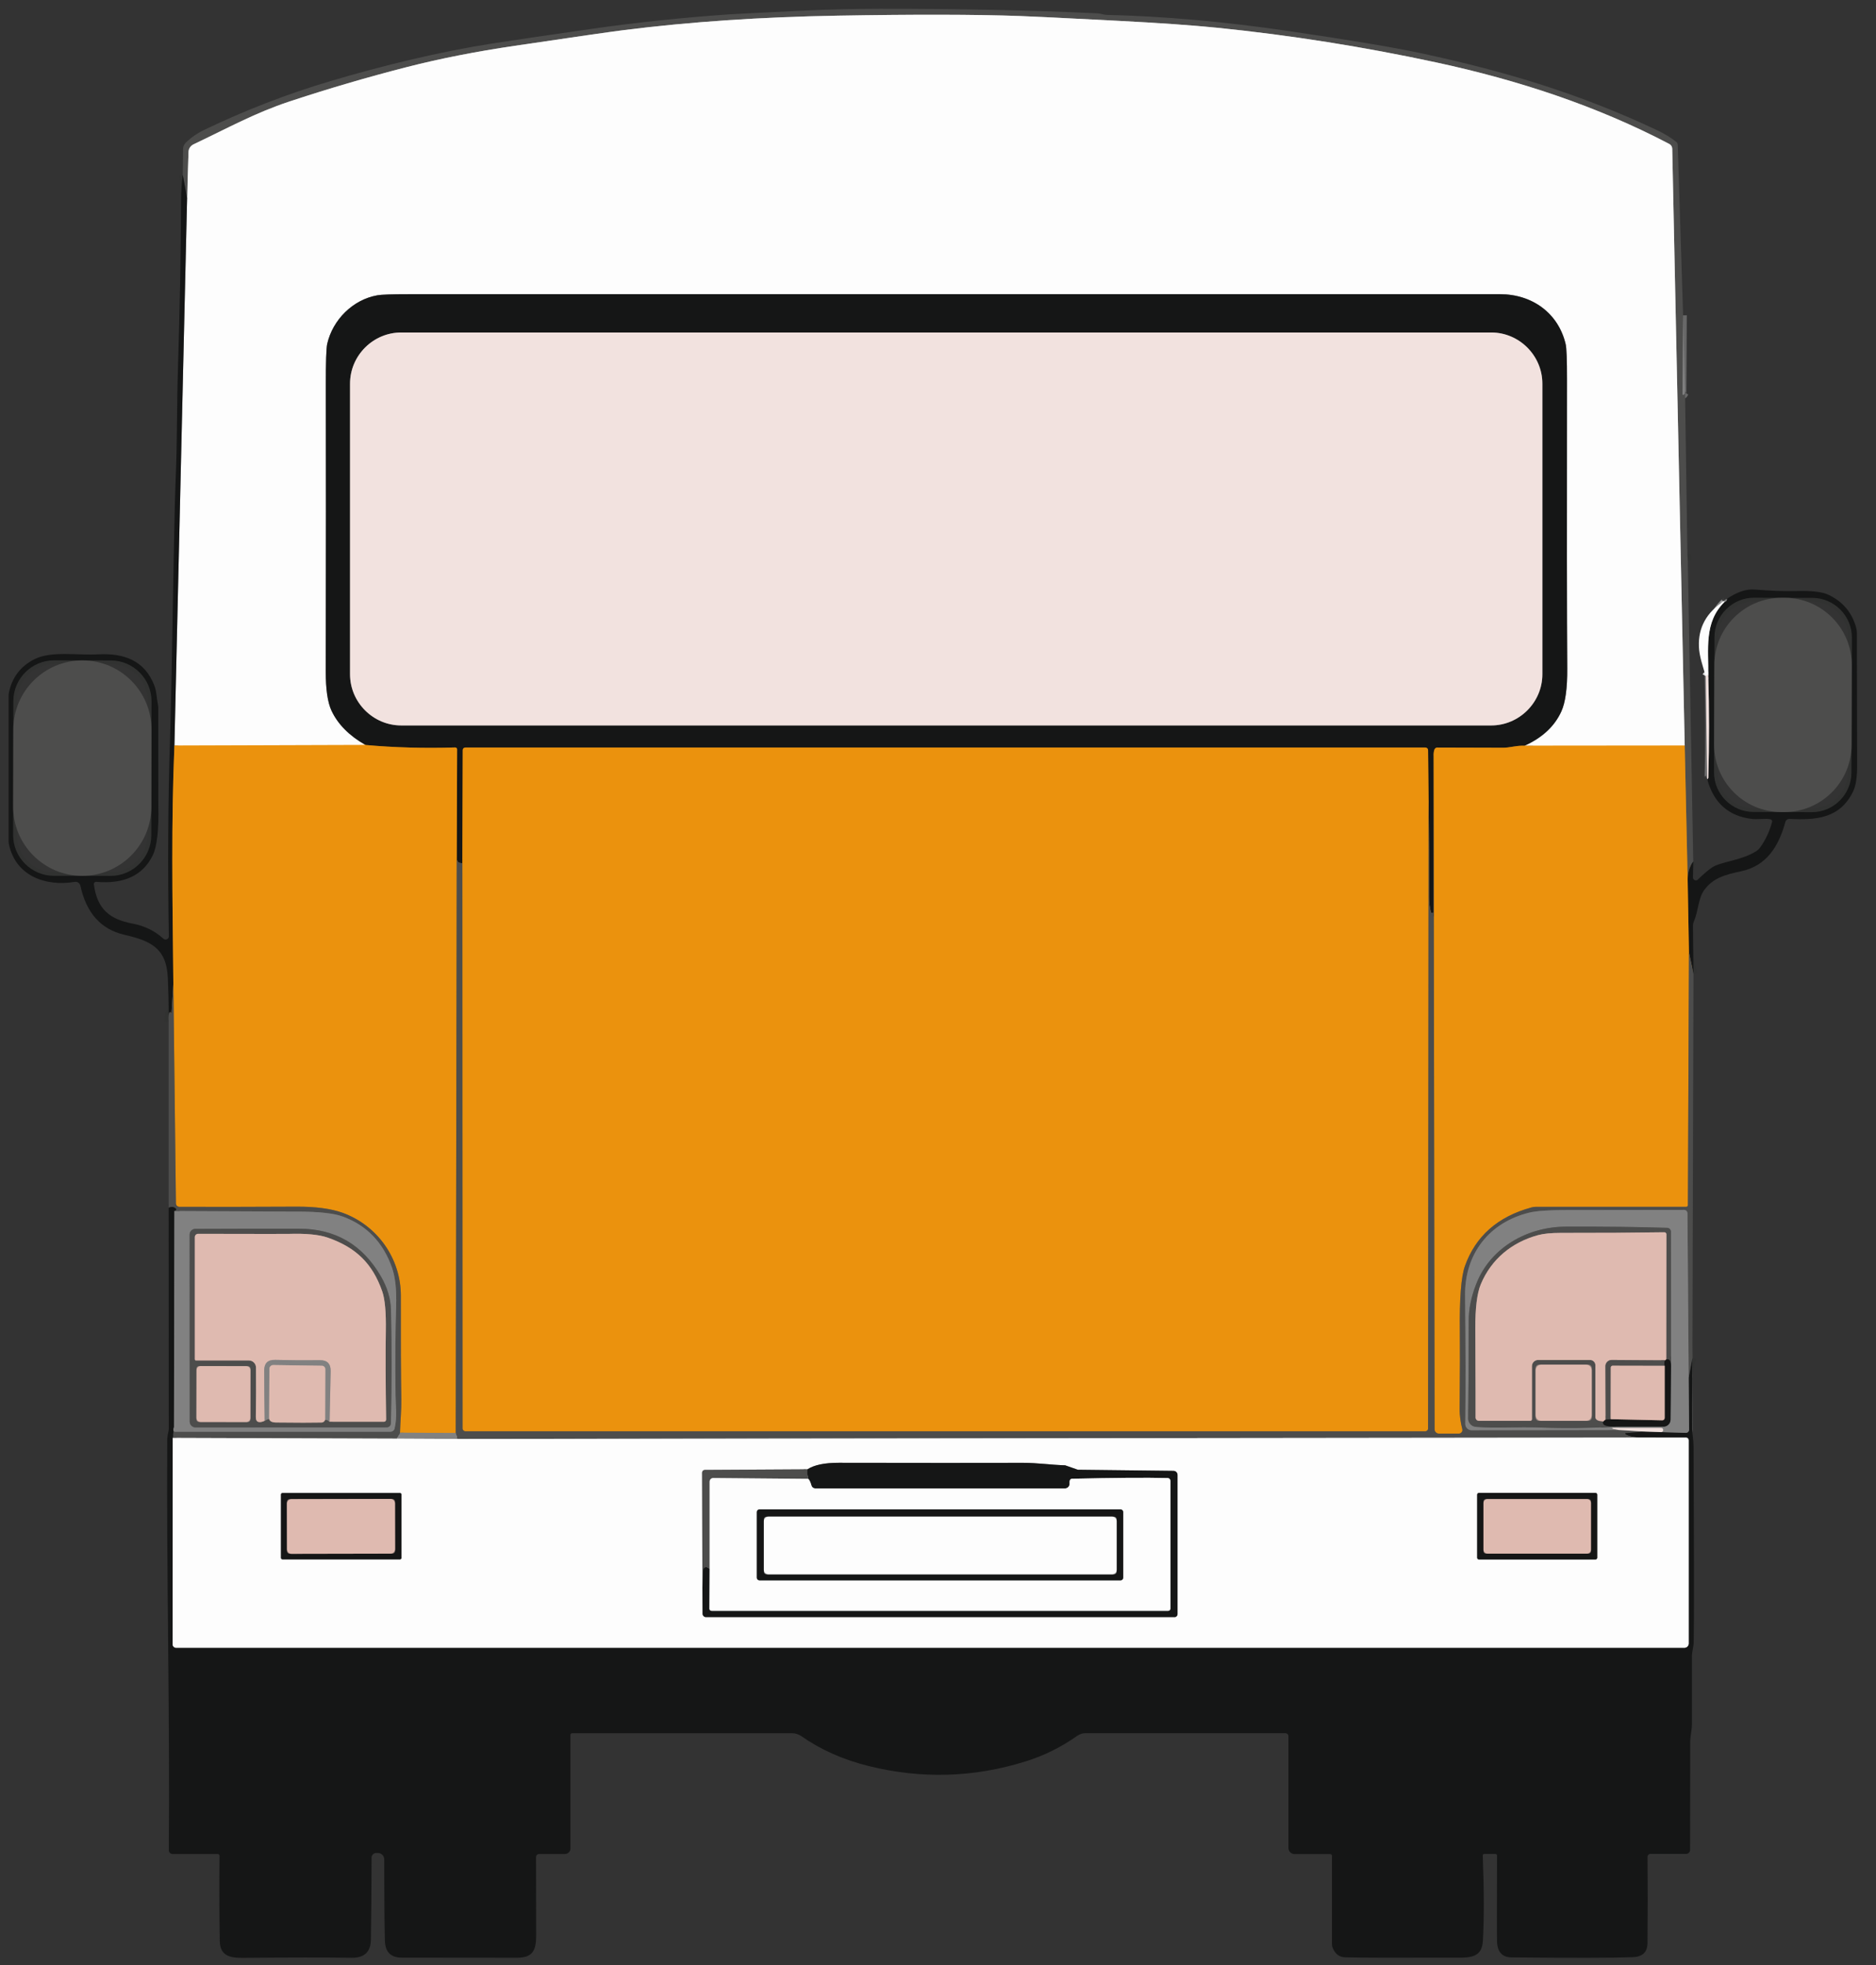 <?xml version="1.0" encoding="UTF-8" standalone="no"?> <svg xmlns="http://www.w3.org/2000/svg" xmlns:xlink="http://www.w3.org/1999/xlink" xmlns:serif="http://www.serif.com/" width="100%" height="100%" viewBox="0 0 296 310" version="1.1" xml:space="preserve" style="fill-rule:evenodd;clip-rule:evenodd;"><rect x="0" y="0" width="296" height="310" fill="#333333" stroke="none"/> <g transform="matrix(1,0,0,1,-1970.65,-2478.84)"> <g transform="matrix(1,0,0,1,841,1312)"> <g transform="matrix(0.587,0,0,0.587,179.12,906.511)"> <path d="M2071.71,528.23L2071.58,549.41C2071.58,549.415 2071.58,549.419 2071.58,549.424C2071.58,549.534 2071.67,549.624 2071.78,549.624C2071.86,549.624 2071.93,549.579 2071.96,549.51L2072.23,549.02" style="fill:none;fill-rule:nonzero;stroke:rgb(103,103,103);stroke-width:2px;"></path> <path d="M2072.87,592.46L2072.97,594.22" style="fill:none;fill-rule:nonzero;stroke:rgb(49,50,49);stroke-width:2px;"></path> <path d="M2074.44,675.02C2073.49,676.28 2072.98,677.873 2072.93,679.8" style="fill:none;fill-rule:nonzero;stroke:rgb(49,50,49);stroke-width:2px;"></path> <path d="M2072.93,679.8L2072.14,643.85" style="fill:none;fill-rule:nonzero;stroke:rgb(156,112,45);stroke-width:2px;"></path> <path d="M2072.14,643.85L2068.79,483.47C2068.78,482.928 2068.48,482.432 2068,482.18C2048.66,472.02 2027.47,465.04 2005.5,460.3C1985.86,456.067 1966.21,452.953 1946.54,450.96C1939.9,450.287 1931.02,449.663 1919.91,449.09C1905.25,448.33 1896.36,447.897 1893.25,447.79C1881.29,447.37 1865.04,447.34 1844.5,447.7C1823.81,448.06 1804.64,449.353 1787.01,451.58C1783.5,452.02 1773.75,453.423 1757.75,455.79C1747.17,457.35 1737.51,459.25 1728.77,461.49C1718.02,464.243 1707.46,467.34 1697.07,470.78C1687.88,473.83 1680.9,477.72 1671.32,482.28C1670.52,482.66 1669.99,483.462 1669.97,484.35L1669.59,496.81" style="fill:none;fill-rule:nonzero;stroke:rgb(165,165,165);stroke-width:2px;"></path> <path d="M1669.59,496.81L1668.43,490.47" style="fill:none;fill-rule:nonzero;stroke:rgb(49,50,49);stroke-width:2px;"></path> <path d="M2074.5,705.22L2073.28,699.45" style="fill:none;fill-rule:nonzero;stroke:rgb(49,50,49);stroke-width:2px;"></path> <path d="M2073.28,699.45L2072.93,679.8" style="fill:none;fill-rule:nonzero;stroke:rgb(128,84,18);stroke-width:2px;"></path> <path d="M2078.18,652.86C2078.37,652.78 2078.47,652.643 2078.48,652.45C2078.75,643.297 2078.74,634.15 2078.47,625.01" style="fill:none;fill-rule:nonzero;stroke:rgb(108,108,109);stroke-width:2px;"></path> <path d="M2078.47,625.01C2078.59,617.99 2077.26,610.8 2082.78,605.31" style="fill:none;fill-rule:nonzero;stroke:rgb(137,138,138);stroke-width:2px;"></path> <path d="M2082.78,605.31C2083.35,605.03 2083.57,604.74 2083.46,604.44" style="fill:none;fill-rule:nonzero;stroke:rgb(75,76,76);stroke-width:2px;"></path> <path d="M2072.14,643.85L2029.11,643.89" style="fill:none;fill-rule:nonzero;stroke:rgb(244,200,133);stroke-width:2px;"></path> <path d="M2029.11,643.89C2033.89,641.73 2037.19,638.647 2039,634.64C2040.08,632.247 2040.6,628.417 2040.57,623.15C2040.47,609.503 2040.45,583.653 2040.5,545.6C2040.51,540.22 2040.39,537.01 2040.14,535.97C2038.2,527.7 2031.22,522.55 2022.5,522.55C1888.09,522.563 1790.34,522.563 1729.25,522.55C1724.71,522.55 1721.88,522.647 1720.76,522.84C1714.11,524 1708.73,529.46 1707.26,535.87C1706.99,537.043 1706.87,540.813 1706.88,547.18C1706.93,566.653 1706.92,592.203 1706.86,623.83C1706.85,628.717 1707.37,632.26 1708.4,634.46C1710.1,638.1 1713.14,641.177 1717.52,643.69" style="fill:none;fill-rule:nonzero;stroke:rgb(137,138,138);stroke-width:2px;"></path> <path d="M1717.52,643.69L1666.18,643.85" style="fill:none;fill-rule:nonzero;stroke:rgb(244,200,133);stroke-width:2px;"></path> <path d="M1666.18,643.85L1669.59,496.81" style="fill:none;fill-rule:nonzero;stroke:rgb(137,138,138);stroke-width:2px;"></path> <path d="M2073.28,699.45L2073,767.37C2073,767.606 2072.8,767.8 2072.56,767.8L2032.15,767.8C2031.75,767.8 2031.34,767.857 2030.94,767.97C2021.9,770.437 2015.94,775.683 2013.07,783.71C2012.04,786.597 2011.59,792.51 2011.7,801.45C2011.75,804.917 2011.73,811.793 2011.64,822.08C2011.62,823.95 2011.94,825.85 2012.36,827.55C2012.38,827.625 2012.39,827.703 2012.39,827.78C2012.39,828.311 2011.95,828.749 2011.42,828.75L2006.07,828.75C2005.43,828.75 2004.91,828.226 2004.91,827.59L2004.64,646.46" style="fill:none;fill-rule:nonzero;stroke:rgb(156,112,45);stroke-width:2px;"></path> <path d="M1666.18,643.85C1665.32,664.93 1665.64,683.38 1665.9,707.95" style="fill:none;fill-rule:nonzero;stroke:rgb(128,84,18);stroke-width:2px;"></path> <path d="M1665.9,707.95L1665.4,715.93C1665.4,715.935 1665.39,715.94 1665.39,715.94C1665.38,715.94 1665.38,715.935 1665.38,715.93C1665.37,715.863 1665.32,715.757 1665.22,715.61C1665.17,715.548 1665.1,715.511 1665.03,715.511C1664.92,715.511 1664.83,715.575 1664.8,715.67C1664.57,716.33 1664.52,717.097 1664.63,717.97" style="fill:none;fill-rule:nonzero;stroke:rgb(49,50,49);stroke-width:2px;"></path> <path d="M2078.47,625.01C2078.22,624.83 2077.99,624.893 2077.8,625.2" style="fill:none;fill-rule:nonzero;stroke:rgb(224,224,224);stroke-width:2px;"></path> <path d="M2074.21,808.45L2073.21,813.76" style="fill:none;fill-rule:nonzero;stroke:rgb(49,50,49);stroke-width:2px;"></path> <path d="M2073.21,813.76L2072.88,769.54C2072.88,769.039 2072.46,768.63 2071.96,768.63C2061.61,768.643 2051.03,768.657 2040.23,768.67C2035.52,768.677 2032.22,768.91 2030.34,769.37C2019.7,771.96 2013,780.35 2013.11,791.55C2013.25,805.663 2013.27,817.193 2013.16,826.14C2013.16,826.147 2013.16,826.153 2013.16,826.16C2013.16,827.082 2013.92,827.84 2014.84,827.84C2014.84,827.84 2014.84,827.84 2014.84,827.84L2054.46,827.78" style="fill:none;fill-rule:nonzero;stroke:rgb(103,103,103);stroke-width:2px;"></path> <path d="M2054.46,827.78L2061.58,828.2" style="fill:none;fill-rule:nonzero;stroke:rgb(136,136,136);stroke-width:2px;"></path> <path d="M2061.58,828.2L2056.32,828.62C2056.22,828.632 2056.14,828.718 2056.14,828.819C2056.14,828.889 2056.18,828.954 2056.24,828.99C2056.95,829.397 2058.08,829.67 2059.61,829.81" style="fill:none;fill-rule:nonzero;stroke:rgb(49,50,49);stroke-width:2px;"></path> <path d="M2059.61,829.81L1742.22,830.18" style="fill:none;fill-rule:nonzero;stroke:rgb(165,165,165);stroke-width:2px;"></path> <path d="M1742.22,830.18L1741.8,828.58" style="fill:none;fill-rule:nonzero;stroke:rgb(103,103,103);stroke-width:2px;"></path> <path d="M2082.78,605.31C2082.77,605.21 2082.75,605.107 2082.73,605" style="fill:none;fill-rule:nonzero;stroke:rgb(191,191,191);stroke-width:2px;"></path> <path d="M2029.11,643.89C2028.26,643.857 2027.3,643.93 2026.22,644.11C2025,644.323 2024.04,644.43 2023.35,644.43C2017.46,644.43 2011.56,644.413 2005.65,644.38C2005.31,644.38 2005.01,644.586 2004.88,644.9C2004.73,645.273 2004.65,645.793 2004.64,646.46" style="fill:none;fill-rule:nonzero;stroke:rgb(128,84,18);stroke-width:2px;"></path> <path d="M2004.64,646.46L2004.58,688.51C2004.58,688.696 2004.43,688.848 2004.24,688.848C2004.08,688.848 2003.95,688.741 2003.91,688.59C2003.59,687.37 2003.43,686.007 2003.44,684.5C2003.47,675.847 2003.42,667.193 2003.3,658.54" style="fill:none;fill-rule:nonzero;stroke:rgb(49,50,49);stroke-width:2px;"></path> <path d="M2003.3,658.54L2003.16,645.08C2003.16,644.696 2002.84,644.38 2002.45,644.38L1744.36,644.38C1743.99,644.38 1743.68,644.682 1743.68,645.05L1743.58,675.46" style="fill:none;fill-rule:nonzero;stroke:rgb(128,84,18);stroke-width:2px;"></path> <path d="M1743.58,675.46L1742.92,675.39C1742.65,675.366 1742.41,675.194 1742.29,674.94L1742.07,674.46" style="fill:none;fill-rule:nonzero;stroke:rgb(49,50,49);stroke-width:2px;"></path> <path d="M1742.07,674.46L1742.17,644.87C1742.17,644.87 1742.17,644.87 1742.17,644.87C1742.17,644.59 1741.94,644.36 1741.66,644.36C1741.66,644.36 1741.65,644.36 1741.65,644.36C1733.35,644.613 1725.31,644.39 1717.52,643.69" style="fill:none;fill-rule:nonzero;stroke:rgb(128,84,18);stroke-width:2px;"></path> <path d="M1742.07,674.46L1741.8,828.58" style="fill:none;fill-rule:nonzero;stroke:rgb(156,112,45);stroke-width:2px;"></path> <path d="M1741.8,828.58L1726.82,828.5" style="fill:none;fill-rule:nonzero;stroke:rgb(182,138,71);stroke-width:2px;"></path> <path d="M1726.82,828.5C1726.9,825.41 1727.22,822.36 1727.17,819.5C1727.06,812.807 1727.02,803.557 1727.05,791.75C1727.07,781.65 1720.7,772.82 1711.46,769.44C1708.31,768.293 1704.15,767.733 1698.96,767.76C1685.89,767.827 1675.37,767.84 1667.4,767.8C1666.96,767.795 1666.6,767.437 1666.59,767L1665.9,707.95" style="fill:none;fill-rule:nonzero;stroke:rgb(156,112,45);stroke-width:2px;"></path> <path d="M1726.82,828.5C1726.85,828.7 1726.56,829.233 1725.97,830.1" style="fill:none;fill-rule:nonzero;stroke:rgb(103,103,103);stroke-width:2px;"></path> <path d="M1725.97,830.1L1665.74,829.9" style="fill:none;fill-rule:nonzero;stroke:rgb(165,165,165);stroke-width:2px;"></path> <path d="M1665.74,829.9L1666.07,827.02" style="fill:none;fill-rule:nonzero;stroke:rgb(49,50,49);stroke-width:2px;"></path> <path d="M1666.07,827.02C1665.92,827.32 1665.87,827.6 1665.91,827.86C1665.94,828.085 1666.14,828.252 1666.36,828.25L1724.25,828.25C1724.78,828.25 1725.25,827.88 1725.37,827.36C1726.09,824.21 1725.66,821.51 1725.62,818.45C1725.51,808.857 1725.57,800.893 1725.78,794.56C1725.93,790.18 1725.56,786.713 1724.67,784.16C1722.28,777.367 1717.87,772.787 1711.44,770.42C1709.07,769.553 1705.11,769.11 1699.58,769.09C1688.62,769.05 1677.48,769 1666.17,768.94" style="fill:none;fill-rule:nonzero;stroke:rgb(103,103,103);stroke-width:2px;"></path> <path d="M1666.17,768.94C1666.84,768.653 1666.81,768.327 1666.09,767.96C1665.84,767.84 1665.6,767.8 1665.37,767.84C1665.15,767.873 1664.9,767.943 1664.63,768.05" style="fill:none;fill-rule:nonzero;stroke:rgb(49,50,49);stroke-width:2px;"></path> <path d="M2065.47,828.33C2065.92,828.41 2066.21,828.307 2066.34,828.02C2066.36,827.983 2066.37,827.945 2066.38,827.906C2066.44,827.588 2066.22,827.275 2065.9,827.211C2065.86,827.203 2065.81,827.199 2065.77,827.2C2061.64,827.213 2057.3,827.21 2052.75,827.19C2052.68,827.199 2052.63,827.259 2052.63,827.329C2052.63,827.387 2052.66,827.44 2052.72,827.46L2054.46,827.78" style="fill:none;fill-rule:nonzero;stroke:rgb(162,162,162);stroke-width:2px;"></path> <path d="M1666.17,768.94L1666.07,827.02" style="fill:none;fill-rule:nonzero;stroke:rgb(75,76,76);stroke-width:2px;"></path> <path d="M1665.74,829.9L1665.7,885.38C1665.7,885.885 1666.12,886.3 1666.62,886.3L2072.07,886.3C2072.7,886.3 2073.21,885.785 2073.21,885.16L2073.21,830.51C2073.21,830.131 2072.89,829.82 2072.51,829.82L2059.61,829.81" style="fill:none;fill-rule:nonzero;stroke:rgb(137,138,138);stroke-width:2px;"></path> <path d="M2061.58,828.2L2065.47,828.33" style="fill:none;fill-rule:nonzero;stroke:rgb(108,108,109);stroke-width:2px;"></path> <path d="M2065.47,828.33L2072.42,828.55C2072.43,828.55 2072.44,828.551 2072.45,828.551C2072.93,828.551 2073.32,828.158 2073.32,827.681C2073.32,827.677 2073.32,827.674 2073.32,827.67L2073.21,813.76" style="fill:none;fill-rule:nonzero;stroke:rgb(75,76,76);stroke-width:2px;"></path> <path d="M2003.3,658.54L2003.16,827.38C2003.16,827.791 2002.82,828.13 2002.4,828.13L1744.42,828.13C1743.99,828.13 1743.63,827.773 1743.63,827.34L1743.58,675.46" style="fill:none;fill-rule:nonzero;stroke:rgb(156,112,45);stroke-width:2px;"></path> <path d="M1742.22,830.18L1725.97,830.1" style="fill:none;fill-rule:nonzero;stroke:rgb(191,191,191);stroke-width:2px;"></path> <path d="M1660.03,631.922C1660.04,625.926 1655.12,620.984 1649.12,620.973L1633.84,620.947C1627.85,620.936 1622.9,625.862 1622.89,631.858L1622.83,667.898C1622.82,673.894 1627.74,678.836 1633.74,678.847L1649.02,678.873C1655.02,678.884 1659.96,673.958 1659.97,667.962L1660.03,631.922" style="fill:none;fill-rule:nonzero;stroke:rgb(49,50,49);stroke-width:2px;"></path> <path d="M1713.39,624.69C1713.39,632.233 1719.6,638.44 1727.14,638.44L2020.13,638.44C2027.67,638.44 2033.88,632.233 2033.88,624.69L2033.88,546.59C2033.88,539.047 2027.67,532.84 2020.13,532.84L1727.14,532.84C1719.6,532.84 1713.39,539.047 1713.39,546.59L1713.39,624.69" style="fill:none;fill-rule:nonzero;stroke:rgb(108,108,109);stroke-width:2px;"></path> <path d="M2117.08,614.825C2117.08,614.812 2117.08,614.8 2117.08,614.788C2117.08,608.976 2112.31,604.188 2106.5,604.168L2090.8,604.113C2084.97,604.092 2080.16,608.87 2080.14,614.696L2080.02,651.035C2080.02,651.048 2080.02,651.06 2080.02,651.072C2080.02,656.884 2084.79,661.672 2090.6,661.692L2106.3,661.747C2112.12,661.768 2116.94,656.99 2116.96,651.164L2117.08,614.825" style="fill:none;fill-rule:nonzero;stroke:rgb(49,50,49);stroke-width:2px;"></path> <path d="M2053.59,826.88L2066.43,826.88C2067.47,826.88 2068.32,826.035 2068.33,825L2068.46,810.95" style="fill:none;fill-rule:nonzero;stroke:rgb(75,76,76);stroke-width:2px;"></path> <path d="M2068.46,810.95L2068.44,774.5C2068.44,773.935 2067.99,773.466 2067.42,773.45C2059.93,773.203 2050.85,773.097 2040.18,773.13C2029.84,773.17 2019.96,778.73 2016.13,788.46C2014.76,791.92 2014.08,795.233 2014.09,798.4C2014.1,808.533 2014.04,817.283 2013.93,824.65C2013.91,825.829 2014.82,826.831 2015.99,826.93C2021.52,827.4 2026.79,826.88 2033.33,827.12C2040.06,827.367 2046.81,827.287 2053.59,826.88" style="fill:none;fill-rule:nonzero;stroke:rgb(103,103,103);stroke-width:2px;"></path> <path d="M2068.46,810.95C2068.47,809.23 2068.05,808.523 2067.18,808.83" style="fill:none;fill-rule:nonzero;stroke:rgb(49,50,49);stroke-width:2px;"></path> <path d="M2067.18,808.83L2067.22,775.18C2067.22,775.18 2067.22,775.18 2067.22,775.18C2067.22,774.884 2066.98,774.64 2066.68,774.64C2066.68,774.64 2066.67,774.64 2066.67,774.64C2058.38,774.767 2049.09,774.823 2038.79,774.81C2036.24,774.81 2034.24,775.007 2032.77,775.4C2025.66,777.32 2020.17,781.86 2017.34,788.59C2016.33,791.003 2015.83,795 2015.86,800.58C2015.93,815.1 2015.95,823.043 2015.93,824.41C2015.93,824.417 2015.93,824.423 2015.93,824.43C2015.93,824.913 2016.33,825.31 2016.81,825.31C2016.81,825.31 2030.64,825.31 2030.64,825.31C2030.88,825.31 2031.08,825.111 2031.08,824.87L2031.08,810.62C2031.08,809.709 2031.83,808.96 2032.74,808.96L2046.72,808.96C2047.5,808.96 2048.14,809.606 2048.14,810.39L2048.14,824.31C2048.14,824.642 2048.32,824.95 2048.62,825.11C2049.06,825.35 2049.62,825.473 2050.31,825.48" style="fill:none;fill-rule:nonzero;stroke:rgb(150,132,126);stroke-width:2px;"></path> <path d="M2050.31,825.48C2049.82,826.433 2050.92,826.9 2053.59,826.88" style="fill:none;fill-rule:nonzero;stroke:rgb(49,50,49);stroke-width:2px;"></path> <path d="M2052.24,824.87L2066.11,825.18C2066.11,825.18 2066.12,825.18 2066.12,825.18C2066.47,825.18 2066.76,824.891 2066.76,824.54C2066.76,824.54 2066.76,810.53 2066.76,810.53" style="fill:none;fill-rule:nonzero;stroke:rgb(122,104,99);stroke-width:2px;"></path> <path d="M2067.18,808.83C2066.88,809.137 2066.76,809.213 2066.83,809.06" style="fill:none;fill-rule:nonzero;stroke:rgb(122,104,99);stroke-width:2px;"></path> <path d="M2066.83,809.06L2052.52,808.96C2052.51,808.96 2052.51,808.96 2052.51,808.96C2051.59,808.957 2050.83,809.712 2050.83,810.634C2050.83,810.639 2050.83,810.645 2050.83,810.65L2050.89,825.01" style="fill:none;fill-rule:nonzero;stroke:rgb(150,132,126);stroke-width:2px;"></path> <path d="M2050.89,825.01C2050.63,825.157 2050.44,825.313 2050.31,825.48" style="fill:none;fill-rule:nonzero;stroke:rgb(122,104,99);stroke-width:2px;"></path> <path d="M2066.83,809.06C2066.62,809.68 2066.6,810.17 2066.76,810.53" style="fill:none;fill-rule:nonzero;stroke:rgb(49,50,49);stroke-width:2px;"></path> <path d="M2066.76,810.53L2052.77,810.5C2052.5,810.5 2052.27,810.726 2052.27,811L2052.24,824.87" style="fill:none;fill-rule:nonzero;stroke:rgb(150,132,126);stroke-width:2px;"></path> <path d="M2052.24,824.87L2050.89,825.01" style="fill:none;fill-rule:nonzero;stroke:rgb(49,50,49);stroke-width:2px;"></path> <path d="M1671.81,773.72C1670.96,773.725 1670.27,774.428 1670.27,775.28L1670.29,825.51C1670.29,826.377 1671,827.09 1671.87,827.09L1723.25,827.07C1723.85,827.07 1724.35,826.583 1724.37,825.98C1724.6,815.453 1724.61,805.287 1724.38,795.48C1724.31,792.487 1723.42,789.493 1721.69,786.5C1716.76,777.96 1709.42,773.687 1699.67,773.68C1689.98,773.667 1680.7,773.68 1671.81,773.72" style="fill:none;fill-rule:nonzero;stroke:rgb(103,103,103);stroke-width:2px;"></path> <path d="M2047.16,811.12C2047.16,810.626 2046.75,810.22 2046.26,810.22L2032.96,810.22C2032.47,810.22 2032.06,810.626 2032.06,811.12L2032.06,824.42C2032.06,824.914 2032.47,825.32 2032.96,825.32L2046.26,825.32C2046.75,825.32 2047.16,824.914 2047.16,824.42L2047.16,811.12" style="fill:none;fill-rule:nonzero;stroke:rgb(150,132,126);stroke-width:2px;"></path> <path d="M1690.44,825.31C1690.79,825.037 1691.19,824.86 1691.65,824.78" style="fill:none;fill-rule:nonzero;stroke:rgb(103,103,103);stroke-width:2px;"></path> <path d="M1691.65,824.78C1691.78,825.42 1692.4,825.747 1693.5,825.76C1699.23,825.827 1703.31,825.83 1705.73,825.77C1706.17,825.757 1706.49,825.52 1706.69,825.06" style="fill:none;fill-rule:nonzero;stroke:rgb(150,132,126);stroke-width:2px;"></path> <path d="M1706.69,825.06C1707.04,824.92 1707.44,825.083 1707.89,825.55" style="fill:none;fill-rule:nonzero;stroke:rgb(103,103,103);stroke-width:2px;"></path> <path d="M1707.89,825.55L1722.52,825.56C1722.52,825.56 1722.52,825.56 1722.53,825.56C1722.84,825.557 1723.09,825.293 1723.09,824.975C1723.09,824.973 1723.09,824.972 1723.09,824.97C1722.94,815.19 1722.91,807.247 1723.01,801.14C1723.09,796.14 1722.77,792.61 1722.05,790.55C1719.42,783.01 1714.97,778.72 1707.39,776.08C1705.04,775.26 1701.5,774.927 1696.77,775.08C1696.2,775.1 1688.12,775.093 1672.55,775.06C1672.07,775.06 1671.67,775.457 1671.67,775.94L1671.67,808.78C1671.67,808.95 1671.81,809.09 1671.98,809.09L1686.21,809.09C1687.25,809.09 1688.1,809.935 1688.11,810.97C1688.15,815.63 1688.14,820.07 1688.07,824.29C1688.06,825.043 1688.29,825.483 1688.77,825.61C1689.2,825.723 1689.76,825.623 1690.44,825.31" style="fill:none;fill-rule:nonzero;stroke:rgb(150,132,126);stroke-width:2px;"></path> <path d="M1707.89,825.55C1707.99,820.963 1708.09,816.447 1708.18,812C1708.23,809.987 1707.26,808.993 1705.27,809.02C1701.26,809.067 1697.25,809.04 1693.24,808.94C1691.29,808.893 1690.32,809.83 1690.32,811.75C1690.33,816.277 1690.37,820.797 1690.44,825.31" style="fill:none;fill-rule:nonzero;stroke:rgb(176,158,153);stroke-width:2px;"></path> <path d="M1706.69,825.06L1706.74,811.45C1706.74,810.938 1706.33,810.515 1705.82,810.51L1692.75,810.32C1692.75,810.32 1692.74,810.32 1692.74,810.32C1692.18,810.32 1691.72,810.78 1691.72,811.34C1691.72,811.34 1691.72,811.34 1691.72,811.34L1691.65,824.78" style="fill:none;fill-rule:nonzero;stroke:rgb(176,158,153);stroke-width:2px;"></path> <path d="M1686.62,811.283C1686.62,811.282 1686.62,811.282 1686.62,811.281C1686.62,810.92 1686.33,810.622 1685.96,810.622L1672.78,810.598C1672.78,810.598 1672.78,810.598 1672.78,810.598C1672.42,810.598 1672.12,810.896 1672.12,811.257L1672.1,824.957C1672.1,824.958 1672.1,824.958 1672.1,824.959C1672.1,825.32 1672.39,825.618 1672.76,825.619L1685.94,825.641C1685.94,825.642 1685.94,825.642 1685.94,825.642C1686.3,825.642 1686.6,825.344 1686.6,824.983L1686.62,811.283" style="fill:none;fill-rule:nonzero;stroke:rgb(150,132,126);stroke-width:2px;"></path> <path d="M1836.35,838.34L1808.74,838.5C1808.34,838.505 1808.02,838.833 1808.02,839.23L1808.11,870.29" style="fill:none;fill-rule:nonzero;stroke:rgb(165,165,165);stroke-width:2px;"></path> <path d="M1808.11,870.29L1808.15,877.15C1808.15,877.651 1808.57,878.06 1809.06,878.06L1935.04,878.06C1935.46,878.06 1935.81,877.712 1935.81,877.29L1935.81,839.83C1935.81,839.25 1935.34,838.771 1934.75,838.76L1909.05,838.46L1909.02,838.46L1905.62,837.27C1905.59,837.263 1905.57,837.26 1905.54,837.26C1901.93,837.17 1898.09,836.59 1894.25,836.6C1882.78,836.633 1866.29,836.63 1844.77,836.59C1840.94,836.583 1838.13,837.167 1836.35,838.34" style="fill:none;fill-rule:nonzero;stroke:rgb(137,138,138);stroke-width:2px;"></path> <path d="M1808.11,870.29L1808.32,865.42C1808.32,865.348 1808.34,865.276 1808.36,865.207C1808.5,864.773 1808.96,864.529 1809.39,864.666C1809.46,864.688 1809.53,864.72 1809.59,864.76L1810.05,865.06" style="fill:none;fill-rule:nonzero;stroke:rgb(49,50,49);stroke-width:2px;"></path> <path d="M1810.05,865.06L1809.99,875.8C1809.99,875.803 1809.99,875.807 1809.99,875.81C1809.99,876.123 1810.25,876.38 1810.56,876.38C1810.56,876.38 1933.3,876.38 1933.3,876.38C1933.63,876.38 1933.9,876.109 1933.9,875.78L1933.9,841.43C1933.9,841.031 1933.58,840.701 1933.18,840.69C1927.37,840.55 1918.8,840.613 1907.48,840.88C1906.96,840.893 1906.73,841.317 1906.8,842.15C1906.8,842.167 1906.8,842.183 1906.8,842.2C1906.83,842.874 1906.29,843.452 1905.61,843.479C1905.6,843.48 1905.58,843.48 1905.56,843.48L1838.45,843.48C1837.97,843.481 1837.55,843.165 1837.42,842.71C1837.16,841.803 1836.88,841.203 1836.58,840.91" style="fill:none;fill-rule:nonzero;stroke:rgb(137,138,138);stroke-width:2px;"></path> <path d="M1836.58,840.91C1836.31,840.05 1836.23,839.193 1836.35,838.34" style="fill:none;fill-rule:nonzero;stroke:rgb(49,50,49);stroke-width:2px;"></path> <path d="M1836.58,840.91L1811.02,840.69C1811.02,840.69 1811.01,840.69 1811.01,840.69C1810.48,840.69 1810.05,841.123 1810.05,841.65C1810.05,841.65 1810.05,865.06 1810.05,865.06" style="fill:none;fill-rule:nonzero;stroke:rgb(165,165,165);stroke-width:2px;"></path> <path d="M1727.22,845.13C1727.22,844.9 1727.03,844.71 1726.8,844.71L1695.24,844.71C1695.01,844.71 1694.82,844.9 1694.82,845.13L1694.82,862.13C1694.82,862.36 1695.01,862.55 1695.24,862.55L1726.8,862.55C1727.03,862.55 1727.22,862.36 1727.22,862.13L1727.22,845.13" style="fill:none;fill-rule:nonzero;stroke:rgb(137,138,138);stroke-width:2px;"></path> <path d="M2048.63,845.17C2048.63,844.901 2048.41,844.68 2048.14,844.68L2016.84,844.68C2016.57,844.68 2016.35,844.901 2016.35,845.17L2016.35,862.09C2016.35,862.359 2016.57,862.58 2016.84,862.58L2048.14,862.58C2048.41,862.58 2048.63,862.359 2048.63,862.09L2048.63,845.17" style="fill:none;fill-rule:nonzero;stroke:rgb(137,138,138);stroke-width:2px;"></path> <path d="M1921.21,849.82C1921.21,849.436 1920.89,849.12 1920.51,849.12L1823.43,849.12C1823.05,849.12 1822.73,849.436 1822.73,849.82L1822.73,867.48C1822.73,867.864 1823.05,868.18 1823.43,868.18L1920.51,868.18C1920.89,868.18 1921.21,867.864 1921.21,867.48L1921.21,849.82" style="fill:none;fill-rule:nonzero;stroke:rgb(137,138,138);stroke-width:2px;"></path> <path d="M1725.48,847.025C1725.48,846.63 1725.15,846.306 1724.76,846.306C1724.76,846.306 1724.76,846.306 1724.76,846.306L1697.14,846.354C1696.74,846.355 1696.42,846.68 1696.42,847.074C1696.42,847.075 1696.42,847.075 1696.42,847.075L1696.44,860.335C1696.44,860.73 1696.77,861.054 1697.16,861.054C1697.16,861.054 1697.16,861.054 1697.16,861.054L1724.78,861.006C1725.18,861.005 1725.5,860.68 1725.5,860.286C1725.5,860.285 1725.5,860.285 1725.5,860.285L1725.48,847.025" style="fill:none;fill-rule:nonzero;stroke:rgb(122,104,99);stroke-width:2px;"></path> <path d="M2046.95,846.98C2046.95,846.629 2046.66,846.34 2046.31,846.34L2018.69,846.34C2018.34,846.34 2018.05,846.629 2018.05,846.98L2018.05,860.36C2018.05,860.711 2018.34,861 2018.69,861L2046.31,861C2046.66,861 2046.95,860.711 2046.95,860.36L2046.95,846.98" style="fill:none;fill-rule:nonzero;stroke:rgb(122,104,99);stroke-width:2px;"></path> <path d="M1919.46,851.79C1919.46,851.395 1919.13,851.07 1918.74,851.07L1825.34,851.07C1824.94,851.07 1824.62,851.395 1824.62,851.79L1824.62,865.85C1824.62,866.245 1824.94,866.57 1825.34,866.57L1918.74,866.57C1919.13,866.57 1919.46,866.245 1919.46,865.85L1919.46,851.79" style="fill:none;fill-rule:nonzero;stroke:rgb(137,138,138);stroke-width:2px;"></path> <path d="M2071.71,528.23L2071.58,549.41C2071.58,549.415 2071.58,549.419 2071.58,549.424C2071.58,549.534 2071.67,549.624 2071.78,549.624C2071.86,549.624 2071.93,549.579 2071.96,549.51L2072.23,549.02L2072.87,592.46L2072.97,594.22L2074.44,675.02C2073.49,676.28 2072.98,677.873 2072.93,679.8L2072.14,643.85L2068.79,483.47C2068.78,482.928 2068.48,482.432 2068,482.18C2048.66,472.02 2027.47,465.04 2005.5,460.3C1985.86,456.067 1966.21,452.953 1946.54,450.96C1939.9,450.287 1931.02,449.663 1919.91,449.09C1905.25,448.33 1896.36,447.897 1893.25,447.79C1881.29,447.37 1865.04,447.34 1844.5,447.7C1823.81,448.06 1804.64,449.353 1787.01,451.58C1783.5,452.02 1773.75,453.423 1757.75,455.79C1747.17,457.35 1737.51,459.25 1728.77,461.49C1718.02,464.243 1707.46,467.34 1697.07,470.78C1687.88,473.83 1680.9,477.72 1671.32,482.28C1670.52,482.66 1669.99,483.462 1669.97,484.35L1669.59,496.81L1668.43,490.47L1668.51,483.49C1668.52,482.882 1668.77,482.299 1669.2,481.87C1670.61,480.483 1672.26,479.333 1674.15,478.42C1685.1,473.147 1696.41,468.773 1708.08,465.3C1722.27,461.09 1737.33,457.43 1751.32,455.23C1756.8,454.37 1765.79,453.043 1778.3,451.25C1790.35,449.523 1802.67,448.223 1815.28,447.35C1816.83,447.243 1823.6,446.903 1835.59,446.33C1842.03,446.023 1848.8,445.863 1855.91,445.85C1876.88,445.83 1896.16,446.23 1913.75,447.05C1914.6,447.09 1915.34,447.203 1915.99,447.39C1916.22,447.45 1916.46,447.483 1916.71,447.49C1931.96,447.837 1948.23,449.277 1965.5,451.81C1982.17,454.25 1994.16,456.26 2001.49,457.84C2024.4,462.77 2044.16,468.79 2064.61,478.43C2066.72,479.423 2068.49,480.497 2069.9,481.65C2070.13,481.84 2070.26,482.117 2070.27,482.41L2071.71,528.23Z" style="fill:rgb(77,77,76);fill-rule:nonzero;"></path> <path d="M2072.14,643.85L2029.11,643.89C2033.89,641.73 2037.19,638.647 2039,634.64C2040.08,632.247 2040.6,628.417 2040.57,623.15C2040.47,609.503 2040.45,583.653 2040.5,545.6C2040.51,540.22 2040.39,537.01 2040.14,535.97C2038.2,527.7 2031.22,522.55 2022.5,522.55C1888.09,522.563 1790.34,522.563 1729.25,522.55C1724.71,522.55 1721.88,522.647 1720.76,522.84C1714.11,524 1708.73,529.46 1707.26,535.87C1706.99,537.043 1706.87,540.813 1706.88,547.18C1706.93,566.653 1706.92,592.203 1706.86,623.83C1706.85,628.717 1707.37,632.26 1708.4,634.46C1710.1,638.1 1713.14,641.177 1717.52,643.69L1666.18,643.85L1669.59,496.81L1669.97,484.35C1669.99,483.462 1670.52,482.66 1671.32,482.28C1680.9,477.72 1687.88,473.83 1697.07,470.78C1707.46,467.34 1718.02,464.243 1728.77,461.49C1737.51,459.25 1747.17,457.35 1757.75,455.79C1773.75,453.423 1783.5,452.02 1787.01,451.58C1804.64,449.353 1823.81,448.06 1844.5,447.7C1865.04,447.34 1881.29,447.37 1893.25,447.79C1896.36,447.897 1905.25,448.33 1919.91,449.09C1931.02,449.663 1939.9,450.287 1946.54,450.96C1966.21,452.953 1985.86,456.067 2005.5,460.3C2027.47,465.04 2048.66,472.02 2068,482.18C2068.48,482.432 2068.78,482.928 2068.79,483.47L2072.14,643.85Z" style="fill:rgb(253,253,253);fill-rule:nonzero;"></path> <path d="M1668.43,490.47L1669.59,496.81L1666.18,643.85C1665.32,664.93 1665.64,683.38 1665.9,707.95L1665.4,715.93C1665.4,715.935 1665.39,715.94 1665.39,715.94C1665.38,715.94 1665.38,715.935 1665.38,715.93C1665.37,715.863 1665.32,715.757 1665.22,715.61C1665.17,715.548 1665.1,715.511 1665.03,715.511C1664.92,715.511 1664.83,715.575 1664.8,715.67C1664.57,716.33 1664.52,717.097 1664.63,717.97C1664.69,715.123 1664.62,711.227 1664.41,706.28C1664.07,698.14 1659.62,696.3 1652.64,694.67C1646.41,693.21 1642.5,688.823 1640.91,681.51C1640.76,680.82 1640.09,680.363 1639.39,680.48C1631.43,681.8 1623.44,678.82 1621.68,670.28C1621.64,670.1 1621.62,669.919 1621.62,669.74L1621.62,630.39C1621.62,630.118 1621.65,629.843 1621.71,629.57C1622.57,625.47 1624.87,622.483 1628.62,620.61C1633.13,618.36 1640.18,619.64 1645.62,619.34C1652.58,618.95 1658.17,620.96 1660.77,627.67C1661.41,629.3 1661.38,630.92 1661.74,632.73C1661.81,633.083 1661.84,633.437 1661.84,633.79C1661.85,650.603 1661.85,659.29 1661.86,659.85C1662.02,666.51 1661.51,671.037 1660.32,673.43C1657.66,678.777 1652.61,681.123 1645.17,680.47C1645.15,680.468 1645.13,680.468 1645.11,680.469C1644.78,680.477 1644.52,680.75 1644.52,681.074C1644.53,681.096 1644.53,681.118 1644.53,681.14C1645.42,687.83 1648.76,690.51 1654.92,691.69C1658.19,692.31 1660.95,693.66 1663.21,695.74C1663.37,695.892 1663.59,695.976 1663.81,695.976C1664.29,695.976 1664.69,695.579 1664.69,695.096C1664.69,695.091 1664.69,695.085 1664.69,695.08C1664.35,676.787 1664.46,659.093 1665.01,642C1665.24,635.047 1665.58,618.05 1666.04,591.01C1666.17,583.11 1666.36,576.107 1666.6,570C1666.93,561.74 1666.82,552.34 1667.15,542C1667.65,526.207 1667.92,511.29 1667.97,497.25C1667.98,495.003 1668.13,492.743 1668.43,490.47ZM1660.03,631.922C1660.04,625.926 1655.12,620.984 1649.12,620.973L1633.84,620.947C1627.85,620.936 1622.9,625.862 1622.89,631.858L1622.83,667.898C1622.82,673.894 1627.74,678.836 1633.74,678.847L1649.02,678.873C1655.02,678.884 1659.96,673.958 1659.97,667.962L1660.03,631.922Z" style="fill:rgb(21,22,22);fill-rule:nonzero;"></path> <path d="M2029.11,643.89C2028.26,643.857 2027.3,643.93 2026.22,644.11C2025,644.323 2024.04,644.43 2023.35,644.43C2017.46,644.43 2011.56,644.413 2005.65,644.38C2005.31,644.38 2005.01,644.586 2004.88,644.9C2004.73,645.273 2004.65,645.793 2004.64,646.46L2004.58,688.51C2004.58,688.696 2004.43,688.848 2004.24,688.848C2004.08,688.848 2003.95,688.741 2003.91,688.59C2003.59,687.37 2003.43,686.007 2003.44,684.5C2003.47,675.847 2003.42,667.193 2003.3,658.54L2003.16,645.08C2003.16,644.696 2002.84,644.38 2002.45,644.38L1744.36,644.38C1743.99,644.38 1743.68,644.682 1743.68,645.05L1743.58,675.46L1742.92,675.39C1742.65,675.366 1742.41,675.194 1742.29,674.94L1742.07,674.46L1742.17,644.87C1742.17,644.87 1742.17,644.87 1742.17,644.87C1742.17,644.59 1741.94,644.36 1741.66,644.36C1741.66,644.36 1741.65,644.36 1741.65,644.36C1733.35,644.613 1725.31,644.39 1717.52,643.69C1713.14,641.177 1710.1,638.1 1708.4,634.46C1707.37,632.26 1706.85,628.717 1706.86,623.83C1706.92,592.203 1706.93,566.653 1706.88,547.18C1706.87,540.813 1706.99,537.043 1707.26,535.87C1708.73,529.46 1714.11,524 1720.76,522.84C1721.88,522.647 1724.71,522.55 1729.25,522.55C1790.34,522.563 1888.09,522.563 2022.5,522.55C2031.22,522.55 2038.2,527.7 2040.14,535.97C2040.39,537.01 2040.51,540.22 2040.5,545.6C2040.45,583.653 2040.47,609.503 2040.57,623.15C2040.6,628.417 2040.08,632.247 2039,634.64C2037.19,638.647 2033.89,641.73 2029.11,643.89ZM1713.39,624.69C1713.39,632.233 1719.6,638.44 1727.14,638.44L2020.13,638.44C2027.67,638.44 2033.88,632.233 2033.88,624.69L2033.88,546.59C2033.88,539.047 2027.67,532.84 2020.13,532.84L1727.14,532.84C1719.6,532.84 1713.39,539.047 1713.39,546.59L1713.39,624.69Z" style="fill:rgb(21,22,22);fill-rule:nonzero;"></path> <path d="M2071.71,528.23L2072.23,549.02L2071.96,549.51C2071.93,549.579 2071.86,549.624 2071.78,549.624C2071.67,549.624 2071.58,549.534 2071.58,549.424C2071.58,549.419 2071.58,549.415 2071.58,549.41L2071.71,528.23Z" style="fill:rgb(129,129,129);fill-rule:nonzero;"></path> <path d="M1713.39,624.69L1713.39,546.59C1713.39,539.047 1719.6,532.84 1727.14,532.84L2020.13,532.84C2027.67,532.84 2033.88,539.047 2033.88,546.59L2033.88,624.69C2033.88,632.233 2027.67,638.44 2020.13,638.44L1727.14,638.44C1719.6,638.44 1713.39,632.233 1713.39,624.69Z" style="fill:rgb(242,226,223);fill-rule:nonzero;"></path> <path d="M2072.97,594.22L2072.87,592.46L2072.97,594.22Z" style="fill:rgb(21,22,22);fill-rule:nonzero;"></path> <path d="M2074.5,705.22L2073.28,699.45L2072.93,679.8C2072.98,677.873 2073.49,676.28 2074.44,675.02L2074.36,679.28C2074.36,679.286 2074.36,679.291 2074.36,679.297C2074.36,679.725 2074.71,680.077 2075.14,680.077C2075.35,680.077 2075.54,679.995 2075.69,679.85C2077.02,678.537 2078.26,677.477 2079.4,676.67C2081.77,675 2087.41,674.81 2091.46,672.17C2091.79,671.952 2092.08,671.678 2092.32,671.36C2093.83,669.32 2094.93,666.987 2095.63,664.36C2095.64,664.313 2095.65,664.264 2095.65,664.215C2095.65,663.956 2095.47,663.73 2095.22,663.67C2093.98,663.37 2091.72,663.75 2090.22,663.57C2083.93,662.83 2079.91,659.26 2078.18,652.86C2078.37,652.78 2078.47,652.643 2078.48,652.45C2078.75,643.297 2078.74,634.15 2078.47,625.01C2078.59,617.99 2077.26,610.8 2082.78,605.31C2083.35,605.03 2083.57,604.74 2083.46,604.44C2086.19,602.567 2088.71,601.727 2091,601.92C2095.25,602.273 2098.96,602.407 2102.12,602.32C2106.21,602.2 2109.08,602.53 2110.74,603.31C2114.58,605.123 2117.07,608.04 2118.2,612.06C2118.35,612.564 2118.42,613.083 2118.42,613.6C2118.44,621.12 2118.46,632.963 2118.49,649.13C2118.5,652.317 2118.15,654.643 2117.44,656.11C2113.94,663.44 2107.51,663.91 2100.31,663.56C2099.8,663.538 2099.34,663.875 2099.2,664.37C2097.43,670.82 2094.25,676.18 2087.23,677.65C2083.18,678.5 2079.76,679.39 2077.39,682.67C2075.71,685.01 2075.84,688.31 2074.6,691.11C2074.44,691.466 2074.36,691.858 2074.36,692.26L2074.5,705.22ZM2117.08,614.825C2117.08,614.812 2117.08,614.8 2117.08,614.788C2117.08,608.976 2112.31,604.188 2106.5,604.168L2090.8,604.113C2084.97,604.092 2080.16,608.87 2080.14,614.696L2080.02,651.035C2080.02,651.048 2080.02,651.06 2080.02,651.072C2080.02,656.884 2084.79,661.672 2090.6,661.692L2106.3,661.747C2112.12,661.768 2116.94,656.99 2116.96,651.164L2117.08,614.825Z" style="fill:rgb(21,22,22);fill-rule:nonzero;"></path> <g transform="matrix(1,0.003,-0.003,1,2098.55,632.93)"> <path d="M18.47,-10.705L18.47,10.705C18.47,20.686 10.366,28.79 0.385,28.79L-0.385,28.79C-10.366,28.79 -18.47,20.686 -18.47,10.705L-18.47,-10.705C-18.47,-20.686 -10.366,-28.79 -0.385,-28.79L0.385,-28.79C10.366,-28.79 18.47,-20.686 18.47,-10.705Z" style="fill:rgb(77,77,76);"></path> </g> <path d="M2083.46,604.44C2083.57,604.74 2083.35,605.03 2082.78,605.31C2082.77,605.21 2082.75,605.107 2082.73,605C2082.88,604.813 2083.13,604.627 2083.46,604.44Z" style="fill:rgb(129,129,129);fill-rule:nonzero;"></path> <path d="M2082.73,605C2082.75,605.107 2082.77,605.21 2082.78,605.31C2077.26,610.8 2078.59,617.99 2078.47,625.01C2078.22,624.83 2077.99,624.893 2077.8,625.2C2077.04,622.61 2076.05,619.81 2075.96,617.29C2075.75,612.137 2078.01,608.04 2082.73,605Z" style="fill:rgb(253,253,253);fill-rule:nonzero;"></path> <g transform="matrix(1,0.002,-0.002,1,1641.43,649.91)"> <path d="M18.57,-10.38L18.57,10.38C18.57,20.629 10.249,28.95 0,28.95C-10.249,28.95 -18.57,20.629 -18.57,10.38L-18.57,-10.38C-18.57,-20.629 -10.249,-28.95 0,-28.95C10.249,-28.95 18.57,-20.629 18.57,-10.38Z" style="fill:rgb(77,77,76);"></path> </g> <path d="M2078.47,625.01C2078.74,634.15 2078.75,643.297 2078.48,652.45C2078.47,652.643 2078.37,652.78 2078.18,652.86L2077.8,625.2C2077.99,624.893 2078.22,624.83 2078.47,625.01Z" style="fill:rgb(242,226,223);fill-rule:nonzero;"></path> <path d="M1742.07,674.46L1741.8,828.58L1726.82,828.5C1726.9,825.41 1727.22,822.36 1727.17,819.5C1727.06,812.807 1727.02,803.557 1727.05,791.75C1727.07,781.65 1720.7,772.82 1711.46,769.44C1708.31,768.293 1704.15,767.733 1698.96,767.76C1685.89,767.827 1675.37,767.84 1667.4,767.8C1666.96,767.795 1666.6,767.437 1666.59,767L1665.9,707.95C1665.64,683.38 1665.32,664.93 1666.18,643.85L1717.52,643.69C1725.31,644.39 1733.35,644.613 1741.65,644.36C1741.65,644.36 1741.66,644.36 1741.66,644.36C1741.94,644.36 1742.17,644.59 1742.17,644.87C1742.17,644.87 1742.17,644.87 1742.17,644.87L1742.07,674.46Z" style="fill:rgb(235,146,13);fill-rule:nonzero;"></path> <path d="M2029.11,643.89L2072.14,643.85L2072.93,679.8L2073.28,699.45L2073,767.37C2073,767.606 2072.8,767.8 2072.56,767.8L2032.15,767.8C2031.75,767.8 2031.34,767.857 2030.94,767.97C2021.9,770.437 2015.94,775.683 2013.07,783.71C2012.04,786.597 2011.59,792.51 2011.7,801.45C2011.75,804.917 2011.73,811.793 2011.64,822.08C2011.62,823.95 2011.94,825.85 2012.36,827.55C2012.38,827.625 2012.39,827.703 2012.39,827.78C2012.39,828.311 2011.95,828.749 2011.42,828.75L2006.07,828.75C2005.43,828.75 2004.91,828.226 2004.91,827.59L2004.64,646.46C2004.65,645.793 2004.73,645.273 2004.88,644.9C2005.01,644.586 2005.31,644.38 2005.65,644.38C2011.56,644.413 2017.46,644.43 2023.35,644.43C2024.04,644.43 2025,644.323 2026.22,644.11C2027.3,643.93 2028.26,643.857 2029.11,643.89Z" style="fill:rgb(235,146,13);fill-rule:nonzero;"></path> <path d="M2003.3,658.54L2003.16,827.38C2003.16,827.791 2002.82,828.13 2002.4,828.13L1744.42,828.13C1743.99,828.13 1743.63,827.773 1743.63,827.34L1743.58,675.46L1743.68,645.05C1743.68,644.682 1743.99,644.38 1744.36,644.38L2002.45,644.38C2002.84,644.38 2003.16,644.696 2003.16,645.08L2003.3,658.54Z" style="fill:rgb(235,146,13);fill-rule:nonzero;"></path> <path d="M2004.64,646.46L2004.91,827.59C2004.91,828.226 2005.43,828.75 2006.07,828.75L2011.42,828.75C2011.95,828.749 2012.39,828.311 2012.39,827.78C2012.39,827.703 2012.38,827.625 2012.36,827.55C2011.94,825.85 2011.62,823.95 2011.64,822.08C2011.73,811.793 2011.75,804.917 2011.7,801.45C2011.59,792.51 2012.04,786.597 2013.07,783.71C2015.94,775.683 2021.9,770.437 2030.94,767.97C2031.34,767.857 2031.75,767.8 2032.15,767.8L2072.56,767.8C2072.8,767.8 2073,767.606 2073,767.37L2073.28,699.45L2074.5,705.22L2074.21,808.45L2073.21,813.76L2072.88,769.54C2072.88,769.039 2072.46,768.63 2071.96,768.63C2061.61,768.643 2051.03,768.657 2040.23,768.67C2035.52,768.677 2032.22,768.91 2030.34,769.37C2019.7,771.96 2013,780.35 2013.11,791.55C2013.25,805.663 2013.27,817.193 2013.16,826.14C2013.16,826.147 2013.16,826.153 2013.16,826.16C2013.16,827.082 2013.92,827.84 2014.84,827.84C2014.84,827.84 2014.84,827.84 2014.84,827.84L2054.46,827.78L2061.58,828.2L2056.32,828.62C2056.22,828.632 2056.14,828.718 2056.14,828.819C2056.14,828.889 2056.18,828.954 2056.24,828.99C2056.95,829.397 2058.08,829.67 2059.61,829.81L1742.22,830.18L1741.8,828.58L1742.07,674.46L1742.29,674.94C1742.41,675.194 1742.65,675.366 1742.92,675.39L1743.58,675.46L1743.63,827.34C1743.63,827.773 1743.99,828.13 1744.42,828.13L2002.4,828.13C2002.82,828.13 2003.16,827.791 2003.16,827.38L2003.3,658.54C2003.42,667.193 2003.47,675.847 2003.44,684.5C2003.43,686.007 2003.59,687.37 2003.91,688.59C2003.95,688.741 2004.08,688.848 2004.24,688.848C2004.43,688.848 2004.58,688.696 2004.58,688.51L2004.64,646.46Z" style="fill:rgb(77,77,76);fill-rule:nonzero;"></path> <path d="M1665.9,707.95L1666.59,767C1666.6,767.437 1666.96,767.795 1667.4,767.8C1675.37,767.84 1685.89,767.827 1698.96,767.76C1704.15,767.733 1708.31,768.293 1711.46,769.44C1720.7,772.82 1727.07,781.65 1727.05,791.75C1727.02,803.557 1727.06,812.807 1727.17,819.5C1727.22,822.36 1726.9,825.41 1726.82,828.5C1726.85,828.7 1726.56,829.233 1725.97,830.1L1665.74,829.9L1666.07,827.02C1665.92,827.32 1665.87,827.6 1665.91,827.86C1665.94,828.085 1666.14,828.252 1666.36,828.25L1724.25,828.25C1724.78,828.25 1725.25,827.88 1725.37,827.36C1726.09,824.21 1725.66,821.51 1725.62,818.45C1725.51,808.857 1725.57,800.893 1725.78,794.56C1725.93,790.18 1725.56,786.713 1724.67,784.16C1722.28,777.367 1717.87,772.787 1711.44,770.42C1709.07,769.553 1705.11,769.11 1699.58,769.09C1688.62,769.05 1677.48,769 1666.17,768.94C1666.84,768.653 1666.81,768.327 1666.09,767.96C1665.84,767.84 1665.6,767.8 1665.37,767.84C1665.15,767.873 1664.9,767.943 1664.63,768.05L1664.63,717.97C1664.52,717.097 1664.57,716.33 1664.8,715.67C1664.83,715.575 1664.92,715.511 1665.03,715.511C1665.1,715.511 1665.17,715.548 1665.22,715.61C1665.32,715.757 1665.37,715.863 1665.38,715.93C1665.38,715.935 1665.38,715.94 1665.39,715.94C1665.39,715.94 1665.4,715.935 1665.4,715.93L1665.9,707.95Z" style="fill:rgb(77,77,76);fill-rule:nonzero;"></path> <path d="M1666.17,768.94L1666.07,827.02L1665.74,829.9L1665.7,885.38C1665.7,885.885 1666.12,886.3 1666.62,886.3L2072.07,886.3C2072.7,886.3 2073.21,885.785 2073.21,885.16L2073.21,830.51C2073.21,830.131 2072.89,829.82 2072.51,829.82L2059.61,829.81C2058.08,829.67 2056.95,829.397 2056.24,828.99C2056.18,828.954 2056.14,828.889 2056.14,828.819C2056.14,828.718 2056.22,828.632 2056.32,828.62L2061.58,828.2L2065.47,828.33L2072.42,828.55C2072.43,828.55 2072.44,828.551 2072.45,828.551C2072.93,828.551 2073.32,828.158 2073.32,827.681C2073.32,827.677 2073.32,827.674 2073.32,827.67L2073.21,813.76L2074.21,808.45C2074.12,818.423 2074.1,824.773 2074.14,827.5C2074.16,828.81 2074.51,830.44 2074.52,832.19C2074.65,861.423 2074.67,879.007 2074.56,884.94C2074.55,885.8 2074.08,887.47 2074.08,888.56L2074.08,907C2074.08,908.3 2073.63,910.12 2073.62,911.67C2073.6,918.623 2073.59,928.27 2073.59,940.61C2073.59,941.208 2073.1,941.7 2072.5,941.7C2072.5,941.7 2062.91,941.7 2062.91,941.7C2062.49,941.7 2062.15,942.043 2062.15,942.46C2062.15,942.463 2062.15,942.467 2062.15,942.47C2062.22,950.177 2062.22,957.92 2062.14,965.7C2062.11,968.093 2060.8,969.343 2058.21,969.45C2053.16,969.65 2042.3,969.67 2025.61,969.51C2023.1,969.483 2021.8,968.067 2021.7,965.26C2021.65,964.16 2021.65,956.463 2021.7,942.17C2021.7,941.918 2021.49,941.71 2021.24,941.71C2021.24,941.71 2018.23,941.71 2018.23,941.71C2018.03,941.71 2017.86,941.877 2017.86,942.08C2017.86,942.087 2017.86,942.093 2017.86,942.1C2018.22,951.593 2018.23,959.253 2017.89,965.08C2017.6,970.13 2013.66,969.55 2009.17,969.57C1994.37,969.623 1984.94,969.597 1980.88,969.49C1979.28,969.45 1978.15,968.567 1977.48,966.84C1977.38,966.582 1977.33,966.308 1977.33,966.03L1977.33,942.21C1977.33,941.952 1977.11,941.74 1976.85,941.74L1967.27,941.74C1966.37,941.74 1965.63,941 1965.63,940.1L1965.63,910.09C1965.63,909.629 1965.26,909.25 1964.8,909.25L1911.06,909.25C1910.29,909.25 1909.53,909.491 1908.9,909.94C1904.58,912.987 1899.97,915.277 1895.07,916.81C1881.09,921.197 1866.97,921.613 1852.7,918.06C1845.93,916.373 1839.93,913.707 1834.71,910.06C1833.96,909.539 1833.08,909.26 1832.17,909.26L1773.07,909.26C1772.83,909.26 1772.63,909.459 1772.63,909.7L1772.63,940.25C1772.63,941.056 1771.97,941.72 1771.17,941.72L1764.19,941.72C1763.75,941.72 1763.38,942.081 1763.38,942.52C1763.38,950.267 1763.39,957.243 1763.42,963.45C1763.43,967.48 1762.62,969.61 1758.29,969.6C1744.54,969.573 1734.19,969.563 1727.24,969.57C1724.33,969.57 1722.83,968.037 1722.76,964.97C1722.64,960.103 1722.58,952.833 1722.58,943.16C1722.58,942.222 1721.81,941.45 1720.87,941.45L1720.42,941.45C1719.74,941.45 1719.18,942.01 1719.18,942.69C1719.16,950.743 1719.1,958.09 1719,964.73C1718.95,968.037 1717.22,969.663 1713.81,969.61C1707.01,969.51 1697.21,969.517 1684.41,969.63C1680.84,969.66 1678.45,968.91 1678.38,965.1C1678.27,959.327 1678.24,951.683 1678.31,942.17C1678.31,941.929 1678.11,941.73 1677.87,941.73C1677.87,941.73 1665.7,941.73 1665.7,941.73C1665.14,941.73 1664.68,941.27 1664.68,940.71C1664.68,940.707 1664.68,940.703 1664.68,940.7C1664.99,904.9 1664.01,863.39 1664.26,830.5C1664.27,829.8 1664.37,829.023 1664.58,828.17C1664.64,827.924 1664.67,827.676 1664.67,827.43L1664.63,768.05C1664.9,767.943 1665.15,767.873 1665.37,767.84C1665.6,767.8 1665.84,767.84 1666.09,767.96C1666.81,768.327 1666.84,768.653 1666.17,768.94Z" style="fill:rgb(21,22,22);fill-rule:nonzero;"></path> <path d="M2073.21,813.76L2073.32,827.67C2073.32,827.674 2073.32,827.677 2073.32,827.681C2073.32,828.158 2072.93,828.551 2072.45,828.551C2072.44,828.551 2072.43,828.55 2072.42,828.55L2065.47,828.33C2065.92,828.41 2066.21,828.307 2066.34,828.02C2066.36,827.983 2066.37,827.945 2066.38,827.906C2066.44,827.588 2066.22,827.275 2065.9,827.211C2065.86,827.203 2065.81,827.199 2065.77,827.2C2061.64,827.213 2057.3,827.21 2052.75,827.19C2052.68,827.199 2052.63,827.259 2052.63,827.329C2052.63,827.387 2052.66,827.44 2052.72,827.46L2054.46,827.78L2014.84,827.84C2014.84,827.84 2014.84,827.84 2014.84,827.84C2013.92,827.84 2013.16,827.082 2013.16,826.16C2013.16,826.153 2013.16,826.147 2013.16,826.14C2013.27,817.193 2013.25,805.663 2013.11,791.55C2013,780.35 2019.7,771.96 2030.34,769.37C2032.22,768.91 2035.52,768.677 2040.23,768.67C2051.03,768.657 2061.61,768.643 2071.96,768.63C2072.46,768.63 2072.88,769.039 2072.88,769.54L2073.21,813.76ZM2053.59,826.88L2066.43,826.88C2067.47,826.88 2068.32,826.035 2068.33,825L2068.46,810.95L2068.44,774.5C2068.44,773.935 2067.99,773.466 2067.42,773.45C2059.93,773.203 2050.85,773.097 2040.18,773.13C2029.84,773.17 2019.96,778.73 2016.13,788.46C2014.76,791.92 2014.08,795.233 2014.09,798.4C2014.1,808.533 2014.04,817.283 2013.93,824.65C2013.91,825.829 2014.82,826.831 2015.99,826.93C2021.52,827.4 2026.79,826.88 2033.33,827.12C2040.06,827.367 2046.81,827.287 2053.59,826.88Z" style="fill:rgb(129,129,129);fill-rule:nonzero;"></path> <path d="M1666.07,827.02L1666.17,768.94C1677.48,769 1688.62,769.05 1699.58,769.09C1705.11,769.11 1709.07,769.553 1711.44,770.42C1717.87,772.787 1722.28,777.367 1724.67,784.16C1725.56,786.713 1725.93,790.18 1725.78,794.56C1725.57,800.893 1725.51,808.857 1725.62,818.45C1725.66,821.51 1726.09,824.21 1725.37,827.36C1725.25,827.88 1724.78,828.25 1724.25,828.25L1666.36,828.25C1666.14,828.252 1665.94,828.085 1665.91,827.86C1665.87,827.6 1665.92,827.32 1666.07,827.02ZM1671.81,773.72C1670.96,773.725 1670.27,774.428 1670.27,775.28L1670.29,825.51C1670.29,826.377 1671,827.09 1671.87,827.09L1723.25,827.07C1723.85,827.07 1724.35,826.583 1724.37,825.98C1724.6,815.453 1724.61,805.287 1724.38,795.48C1724.31,792.487 1723.42,789.493 1721.69,786.5C1716.76,777.96 1709.42,773.687 1699.67,773.68C1689.98,773.667 1680.7,773.68 1671.81,773.72Z" style="fill:rgb(129,129,129);fill-rule:nonzero;"></path> <path d="M2068.46,810.95C2068.47,809.23 2068.05,808.523 2067.18,808.83L2067.22,775.18C2067.22,775.18 2067.22,775.18 2067.22,775.18C2067.22,774.884 2066.98,774.64 2066.68,774.64C2066.68,774.64 2066.67,774.64 2066.67,774.64C2058.38,774.767 2049.09,774.823 2038.79,774.81C2036.24,774.81 2034.24,775.007 2032.77,775.4C2025.66,777.32 2020.17,781.86 2017.34,788.59C2016.33,791.003 2015.83,795 2015.86,800.58C2015.93,815.1 2015.95,823.043 2015.93,824.41C2015.93,824.417 2015.93,824.423 2015.93,824.43C2015.93,824.913 2016.33,825.31 2016.81,825.31C2016.81,825.31 2030.64,825.31 2030.64,825.31C2030.88,825.31 2031.08,825.111 2031.08,824.87L2031.08,810.62C2031.08,809.709 2031.83,808.96 2032.74,808.96L2046.72,808.96C2047.5,808.96 2048.14,809.606 2048.14,810.39L2048.14,824.31C2048.14,824.642 2048.32,824.95 2048.62,825.11C2049.06,825.35 2049.62,825.473 2050.31,825.48C2049.82,826.433 2050.92,826.9 2053.59,826.88C2046.81,827.287 2040.06,827.367 2033.33,827.12C2026.79,826.88 2021.52,827.4 2015.99,826.93C2014.82,826.831 2013.91,825.829 2013.93,824.65C2014.04,817.283 2014.1,808.533 2014.09,798.4C2014.08,795.233 2014.76,791.92 2016.13,788.46C2019.96,778.73 2029.84,773.17 2040.18,773.13C2050.85,773.097 2059.93,773.203 2067.42,773.45C2067.99,773.466 2068.44,773.935 2068.44,774.5L2068.46,810.95ZM2047.16,811.12C2047.16,810.626 2046.75,810.22 2046.26,810.22L2032.96,810.22C2032.47,810.22 2032.06,810.626 2032.06,811.12L2032.06,824.42C2032.06,824.914 2032.47,825.32 2032.96,825.32L2046.26,825.32C2046.75,825.32 2047.16,824.914 2047.16,824.42L2047.16,811.12Z" style="fill:rgb(77,77,76);fill-rule:nonzero;"></path> <path d="M1671.81,773.72C1680.7,773.68 1689.98,773.667 1699.67,773.68C1709.42,773.687 1716.76,777.96 1721.69,786.5C1723.42,789.493 1724.31,792.487 1724.38,795.48C1724.61,805.287 1724.6,815.453 1724.37,825.98C1724.35,826.583 1723.85,827.07 1723.25,827.07L1671.87,827.09C1671,827.09 1670.29,826.377 1670.29,825.51L1670.27,775.28C1670.27,774.428 1670.96,773.725 1671.81,773.72ZM1690.44,825.31C1690.79,825.037 1691.19,824.86 1691.65,824.78C1691.78,825.42 1692.4,825.747 1693.5,825.76C1699.23,825.827 1703.31,825.83 1705.73,825.77C1706.17,825.757 1706.49,825.52 1706.69,825.06C1707.04,824.92 1707.44,825.083 1707.89,825.55L1722.52,825.56C1722.52,825.56 1722.52,825.56 1722.53,825.56C1722.84,825.557 1723.09,825.293 1723.09,824.975C1723.09,824.973 1723.09,824.972 1723.09,824.97C1722.94,815.19 1722.91,807.247 1723.01,801.14C1723.09,796.14 1722.77,792.61 1722.05,790.55C1719.42,783.01 1714.97,778.72 1707.39,776.08C1705.04,775.26 1701.5,774.927 1696.77,775.08C1696.2,775.1 1688.12,775.093 1672.55,775.06C1672.07,775.06 1671.67,775.457 1671.67,775.94L1671.67,808.78C1671.67,808.95 1671.81,809.09 1671.98,809.09L1686.21,809.09C1687.25,809.09 1688.1,809.935 1688.11,810.97C1688.15,815.63 1688.14,820.07 1688.07,824.29C1688.06,825.043 1688.29,825.483 1688.77,825.61C1689.2,825.723 1689.76,825.623 1690.44,825.31ZM1686.62,811.283C1686.62,811.282 1686.62,811.282 1686.62,811.281C1686.62,810.92 1686.33,810.622 1685.96,810.622L1672.78,810.598C1672.78,810.598 1672.78,810.598 1672.78,810.598C1672.42,810.598 1672.12,810.896 1672.12,811.257L1672.1,824.957C1672.1,824.958 1672.1,824.958 1672.1,824.959C1672.1,825.32 1672.39,825.618 1672.76,825.619L1685.94,825.641C1685.94,825.642 1685.94,825.642 1685.94,825.642C1686.3,825.642 1686.6,825.344 1686.6,824.983L1686.62,811.283Z" style="fill:rgb(77,77,76);fill-rule:nonzero;"></path> <path d="M2067.18,808.83C2066.88,809.137 2066.76,809.213 2066.83,809.06L2052.52,808.96C2052.51,808.96 2052.51,808.96 2052.51,808.96C2051.59,808.957 2050.83,809.712 2050.83,810.634C2050.83,810.639 2050.83,810.645 2050.83,810.65L2050.89,825.01C2050.63,825.157 2050.44,825.313 2050.31,825.48C2049.62,825.473 2049.06,825.35 2048.62,825.11C2048.32,824.95 2048.14,824.642 2048.14,824.31L2048.14,810.39C2048.14,809.606 2047.5,808.96 2046.72,808.96L2032.74,808.96C2031.83,808.96 2031.08,809.709 2031.08,810.62L2031.08,824.87C2031.08,825.111 2030.88,825.31 2030.64,825.31C2030.64,825.31 2016.81,825.31 2016.81,825.31C2016.33,825.31 2015.93,824.913 2015.93,824.43C2015.93,824.423 2015.93,824.417 2015.93,824.41C2015.95,823.043 2015.93,815.1 2015.86,800.58C2015.83,795 2016.33,791.003 2017.34,788.59C2020.17,781.86 2025.66,777.32 2032.77,775.4C2034.24,775.007 2036.24,774.81 2038.79,774.81C2049.09,774.823 2058.38,774.767 2066.67,774.64C2066.67,774.64 2066.68,774.64 2066.68,774.64C2066.98,774.64 2067.22,774.884 2067.22,775.18C2067.22,775.18 2067.22,775.18 2067.22,775.18L2067.18,808.83Z" style="fill:rgb(223,186,176);fill-rule:nonzero;"></path> <path d="M1707.89,825.55C1707.99,820.963 1708.09,816.447 1708.18,812C1708.23,809.987 1707.26,808.993 1705.27,809.02C1701.26,809.067 1697.25,809.04 1693.24,808.94C1691.29,808.893 1690.32,809.83 1690.32,811.75C1690.33,816.277 1690.37,820.797 1690.44,825.31C1689.76,825.623 1689.2,825.723 1688.77,825.61C1688.29,825.483 1688.06,825.043 1688.07,824.29C1688.14,820.07 1688.15,815.63 1688.11,810.97C1688.1,809.935 1687.25,809.09 1686.21,809.09L1671.98,809.09C1671.81,809.09 1671.67,808.95 1671.67,808.78L1671.67,775.94C1671.67,775.457 1672.07,775.06 1672.55,775.06C1688.12,775.093 1696.2,775.1 1696.77,775.08C1701.5,774.927 1705.04,775.26 1707.39,776.08C1714.97,778.72 1719.42,783.01 1722.05,790.55C1722.77,792.61 1723.09,796.14 1723.01,801.14C1722.91,807.247 1722.94,815.19 1723.09,824.97C1723.09,824.972 1723.09,824.973 1723.09,824.975C1723.09,825.293 1722.84,825.557 1722.53,825.56C1722.52,825.56 1722.52,825.56 1722.52,825.56L1707.89,825.55Z" style="fill:rgb(223,186,176);fill-rule:nonzero;"></path> <path d="M1707.89,825.55C1707.44,825.083 1707.04,824.92 1706.69,825.06L1706.74,811.45C1706.74,810.938 1706.33,810.515 1705.82,810.51L1692.75,810.32C1692.75,810.32 1692.74,810.32 1692.74,810.32C1692.18,810.32 1691.72,810.78 1691.72,811.34C1691.72,811.34 1691.72,811.34 1691.72,811.34L1691.65,824.78C1691.19,824.86 1690.79,825.037 1690.44,825.31C1690.37,820.797 1690.33,816.277 1690.32,811.75C1690.32,809.83 1691.29,808.893 1693.24,808.94C1697.25,809.04 1701.26,809.067 1705.27,809.02C1707.26,808.993 1708.23,809.987 1708.18,812C1708.09,816.447 1707.99,820.963 1707.89,825.55Z" style="fill:rgb(129,129,129);fill-rule:nonzero;"></path> <path d="M2066.83,809.06C2066.62,809.68 2066.6,810.17 2066.76,810.53L2052.77,810.5C2052.5,810.5 2052.27,810.726 2052.27,811L2052.24,824.87L2050.89,825.01L2050.83,810.65C2050.83,810.645 2050.83,810.639 2050.83,810.634C2050.83,809.712 2051.59,808.957 2052.51,808.96C2052.51,808.96 2052.51,808.96 2052.52,808.96L2066.83,809.06Z" style="fill:rgb(77,77,76);fill-rule:nonzero;"></path> <path d="M2067.18,808.83C2068.05,808.523 2068.47,809.23 2068.46,810.95L2068.33,825C2068.32,826.035 2067.47,826.88 2066.43,826.88L2053.59,826.88C2050.92,826.9 2049.82,826.433 2050.31,825.48C2050.44,825.313 2050.63,825.157 2050.89,825.01L2052.24,824.87L2066.11,825.18C2066.11,825.18 2066.12,825.18 2066.12,825.18C2066.47,825.18 2066.76,824.891 2066.76,824.54C2066.76,824.54 2066.76,810.53 2066.76,810.53C2066.6,810.17 2066.62,809.68 2066.83,809.06C2066.76,809.213 2066.88,809.137 2067.18,808.83Z" style="fill:rgb(21,22,22);fill-rule:nonzero;"></path> <path d="M2047.16,811.753L2047.16,823.787C2047.16,824.633 2046.47,825.32 2045.63,825.32L2033.59,825.32C2032.75,825.32 2032.06,824.633 2032.06,823.787L2032.06,811.753C2032.06,810.907 2032.75,810.22 2033.59,810.22L2045.63,810.22C2046.47,810.22 2047.16,810.907 2047.16,811.753Z" style="fill:rgb(223,186,176);"></path> <path d="M2066.76,810.53C2066.76,810.53 2066.76,824.54 2066.76,824.54C2066.76,824.891 2066.47,825.18 2066.12,825.18C2066.12,825.18 2066.11,825.18 2066.11,825.18L2052.24,824.87L2052.27,811C2052.27,810.726 2052.5,810.5 2052.77,810.5L2066.76,810.53Z" style="fill:rgb(223,186,176);fill-rule:nonzero;"></path> <g transform="matrix(1,0.002,-0.002,1,1679.36,818.12)"> <path d="M7.25,-6.386L7.25,6.386C7.25,7.006 6.746,7.51 6.126,7.51L-6.126,7.51C-6.746,7.51 -7.25,7.006 -7.25,6.386L-7.25,-6.386C-7.25,-7.006 -6.746,-7.51 -6.126,-7.51L6.126,-7.51C6.746,-7.51 7.25,-7.006 7.25,-6.386Z" style="fill:rgb(223,186,176);"></path> </g> <path d="M1706.69,825.06C1706.49,825.52 1706.17,825.757 1705.73,825.77C1703.31,825.83 1699.23,825.827 1693.5,825.76C1692.4,825.747 1691.78,825.42 1691.65,824.78L1691.72,811.34C1691.72,811.34 1691.72,811.34 1691.72,811.34C1691.72,810.78 1692.18,810.32 1692.74,810.32C1692.74,810.32 1692.75,810.32 1692.75,810.32L1705.82,810.51C1706.33,810.515 1706.74,810.938 1706.74,811.45L1706.69,825.06Z" style="fill:rgb(223,186,176);fill-rule:nonzero;"></path> <path d="M2065.47,828.33L2061.58,828.2L2054.46,827.78L2052.72,827.46C2052.66,827.44 2052.63,827.387 2052.63,827.329C2052.63,827.259 2052.68,827.199 2052.75,827.19C2057.3,827.21 2061.64,827.213 2065.77,827.2C2065.81,827.199 2065.86,827.203 2065.9,827.211C2066.22,827.275 2066.44,827.588 2066.38,827.906C2066.37,827.945 2066.36,827.983 2066.34,828.02C2066.21,828.307 2065.92,828.41 2065.47,828.33Z" style="fill:rgb(242,226,223);fill-rule:nonzero;"></path> <path d="M1741.8,828.58L1742.22,830.18L1725.97,830.1C1726.56,829.233 1726.85,828.7 1726.82,828.5L1741.8,828.58Z" style="fill:rgb(129,129,129);fill-rule:nonzero;"></path> <path d="M1665.74,829.9L1725.97,830.1L1742.22,830.18L2059.61,829.81L2072.51,829.82C2072.89,829.82 2073.21,830.131 2073.21,830.51L2073.21,885.16C2073.21,885.785 2072.7,886.3 2072.07,886.3L1666.62,886.3C1666.12,886.3 1665.7,885.885 1665.7,885.38L1665.74,829.9ZM1836.35,838.34L1808.74,838.5C1808.34,838.505 1808.02,838.833 1808.02,839.23L1808.11,870.29L1808.15,877.15C1808.15,877.651 1808.57,878.06 1809.06,878.06L1935.04,878.06C1935.46,878.06 1935.81,877.712 1935.81,877.29L1935.81,839.83C1935.81,839.25 1935.34,838.771 1934.75,838.76L1909.05,838.46L1909.02,838.46L1905.62,837.27C1905.59,837.263 1905.57,837.26 1905.54,837.26C1901.93,837.17 1898.09,836.59 1894.25,836.6C1882.78,836.633 1866.29,836.63 1844.77,836.59C1840.94,836.583 1838.13,837.167 1836.35,838.34ZM1727.22,845.13C1727.22,844.9 1727.03,844.71 1726.8,844.71L1695.24,844.71C1695.01,844.71 1694.82,844.9 1694.82,845.13L1694.82,862.13C1694.82,862.36 1695.01,862.55 1695.24,862.55L1726.8,862.55C1727.03,862.55 1727.22,862.36 1727.22,862.13L1727.22,845.13ZM2048.63,845.17C2048.63,844.901 2048.41,844.68 2048.14,844.68L2016.84,844.68C2016.57,844.68 2016.35,844.901 2016.35,845.17L2016.35,862.09C2016.35,862.359 2016.57,862.58 2016.84,862.58L2048.14,862.58C2048.41,862.58 2048.63,862.359 2048.63,862.09L2048.63,845.17Z" style="fill:rgb(253,253,253);fill-rule:nonzero;"></path> <path d="M1808.11,870.29L1808.32,865.42C1808.32,865.348 1808.34,865.276 1808.36,865.207C1808.5,864.773 1808.96,864.529 1809.39,864.666C1809.46,864.688 1809.53,864.72 1809.59,864.76L1810.05,865.06L1809.99,875.8C1809.99,875.803 1809.99,875.807 1809.99,875.81C1809.99,876.123 1810.25,876.38 1810.56,876.38C1810.56,876.38 1933.3,876.38 1933.3,876.38C1933.63,876.38 1933.9,876.109 1933.9,875.78L1933.9,841.43C1933.9,841.031 1933.58,840.701 1933.18,840.69C1927.37,840.55 1918.8,840.613 1907.48,840.88C1906.96,840.893 1906.73,841.317 1906.8,842.15C1906.8,842.167 1906.8,842.183 1906.8,842.2C1906.83,842.874 1906.29,843.452 1905.61,843.479C1905.6,843.48 1905.58,843.48 1905.56,843.48L1838.45,843.48C1837.97,843.481 1837.55,843.165 1837.42,842.71C1837.16,841.803 1836.88,841.203 1836.58,840.91C1836.31,840.05 1836.23,839.193 1836.35,838.34C1838.13,837.167 1840.94,836.583 1844.77,836.59C1866.29,836.63 1882.78,836.633 1894.25,836.6C1898.09,836.59 1901.93,837.17 1905.54,837.26C1905.57,837.26 1905.59,837.263 1905.62,837.27L1909.02,838.46L1909.05,838.46L1934.75,838.76C1935.34,838.771 1935.81,839.25 1935.81,839.83L1935.81,877.29C1935.81,877.712 1935.46,878.06 1935.04,878.06L1809.06,878.06C1808.57,878.06 1808.15,877.651 1808.15,877.15L1808.11,870.29Z" style="fill:rgb(21,22,22);fill-rule:nonzero;"></path> <path d="M1836.35,838.34C1836.23,839.193 1836.31,840.05 1836.58,840.91L1811.02,840.69C1811.02,840.69 1811.01,840.69 1811.01,840.69C1810.48,840.69 1810.05,841.123 1810.05,841.65C1810.05,841.65 1810.05,865.06 1810.05,865.06L1809.59,864.76C1809.53,864.72 1809.46,864.688 1809.39,864.666C1808.96,864.529 1808.5,864.773 1808.36,865.207C1808.34,865.276 1808.32,865.348 1808.32,865.42L1808.11,870.29L1808.02,839.23C1808.02,838.833 1808.34,838.505 1808.74,838.5L1836.35,838.34Z" style="fill:rgb(77,77,76);fill-rule:nonzero;"></path> <path d="M1810.05,865.06C1810.05,865.06 1810.05,841.65 1810.05,841.65C1810.05,841.123 1810.48,840.69 1811.01,840.69C1811.01,840.69 1811.02,840.69 1811.02,840.69L1836.58,840.91C1836.88,841.203 1837.16,841.803 1837.42,842.71C1837.55,843.165 1837.97,843.481 1838.45,843.48L1905.56,843.48C1905.58,843.48 1905.6,843.48 1905.61,843.479C1906.29,843.452 1906.83,842.874 1906.8,842.2C1906.8,842.183 1906.8,842.167 1906.8,842.15C1906.73,841.317 1906.96,840.893 1907.48,840.88C1918.8,840.613 1927.37,840.55 1933.18,840.69C1933.58,840.701 1933.9,841.031 1933.9,841.43L1933.9,875.78C1933.9,876.109 1933.63,876.38 1933.3,876.38C1933.3,876.38 1810.56,876.38 1810.56,876.38C1810.25,876.38 1809.99,876.123 1809.99,875.81C1809.99,875.807 1809.99,875.803 1809.99,875.8L1810.05,865.06ZM1921.21,849.82C1921.21,849.436 1920.89,849.12 1920.51,849.12L1823.43,849.12C1823.05,849.12 1822.73,849.436 1822.73,849.82L1822.73,867.48C1822.73,867.864 1823.05,868.18 1823.43,868.18L1920.51,868.18C1920.89,868.18 1921.21,867.864 1921.21,867.48L1921.21,849.82Z" style="fill:rgb(253,253,253);fill-rule:nonzero;"></path> <path d="M1727.22,862.13C1727.22,862.36 1727.03,862.55 1726.8,862.55L1695.24,862.55C1695.01,862.55 1694.82,862.36 1694.82,862.13L1694.82,845.13C1694.82,844.9 1695.01,844.71 1695.24,844.71L1726.8,844.71C1727.03,844.71 1727.22,844.9 1727.22,845.13L1727.22,862.13ZM1725.48,847.025C1725.48,846.63 1725.15,846.306 1724.76,846.306C1724.76,846.306 1724.76,846.306 1724.76,846.306L1697.14,846.354C1696.74,846.355 1696.42,846.68 1696.42,847.074C1696.42,847.075 1696.42,847.075 1696.42,847.075L1696.44,860.335C1696.44,860.73 1696.77,861.054 1697.16,861.054C1697.16,861.054 1697.16,861.054 1697.16,861.054L1724.78,861.006C1725.18,861.005 1725.5,860.68 1725.5,860.286C1725.5,860.285 1725.5,860.285 1725.5,860.285L1725.48,847.025Z" style="fill:rgb(21,22,22);fill-rule:nonzero;"></path> <path d="M2048.63,862.09C2048.63,862.359 2048.41,862.58 2048.14,862.58L2016.84,862.58C2016.57,862.58 2016.35,862.359 2016.35,862.09L2016.35,845.17C2016.35,844.901 2016.57,844.68 2016.84,844.68L2048.14,844.68C2048.41,844.68 2048.63,844.901 2048.63,845.17L2048.63,862.09ZM2046.95,846.98C2046.95,846.629 2046.66,846.34 2046.31,846.34L2018.69,846.34C2018.34,846.34 2018.05,846.629 2018.05,846.98L2018.05,860.36C2018.05,860.711 2018.34,861 2018.69,861L2046.31,861C2046.66,861 2046.95,860.711 2046.95,860.36L2046.95,846.98Z" style="fill:rgb(21,22,22);fill-rule:nonzero;"></path> <g transform="matrix(1,-0.002,0.002,1,1710.96,853.68)"> <path d="M14.53,-6.124L14.53,6.124C14.53,6.801 13.981,7.35 13.304,7.35L-13.304,7.35C-13.981,7.35 -14.53,6.801 -14.53,6.124L-14.53,-6.124C-14.53,-6.801 -13.981,-7.35 -13.304,-7.35L13.304,-7.35C13.981,-7.35 14.53,-6.801 14.53,-6.124Z" style="fill:rgb(223,186,176);"></path> </g> <path d="M2046.95,847.43L2046.95,859.91C2046.95,860.512 2046.46,861 2045.86,861L2019.14,861C2018.54,861 2018.05,860.512 2018.05,859.91L2018.05,847.43C2018.05,846.828 2018.54,846.34 2019.14,846.34L2045.86,846.34C2046.46,846.34 2046.95,846.828 2046.95,847.43Z" style="fill:rgb(223,186,176);"></path> <path d="M1921.21,867.48C1921.21,867.864 1920.89,868.18 1920.51,868.18L1823.43,868.18C1823.05,868.18 1822.73,867.864 1822.73,867.48L1822.73,849.82C1822.73,849.436 1823.05,849.12 1823.43,849.12L1920.51,849.12C1920.89,849.12 1921.21,849.436 1921.21,849.82L1921.21,867.48ZM1919.46,851.79C1919.46,851.395 1919.13,851.07 1918.74,851.07L1825.34,851.07C1824.94,851.07 1824.62,851.395 1824.62,851.79L1824.62,865.85C1824.62,866.245 1824.94,866.57 1825.34,866.57L1918.74,866.57C1919.13,866.57 1919.46,866.245 1919.46,865.85L1919.46,851.79Z" style="fill:rgb(21,22,22);fill-rule:nonzero;"></path> <path d="M1919.46,852.296L1919.46,865.344C1919.46,866.021 1918.91,866.57 1918.23,866.57L1825.85,866.57C1825.17,866.57 1824.62,866.021 1824.62,865.344L1824.62,852.296C1824.62,851.619 1825.17,851.07 1825.85,851.07L1918.23,851.07C1918.91,851.07 1919.46,851.619 1919.46,852.296Z" style="fill:rgb(253,253,253);"></path> </g> </g> </g> </svg> 